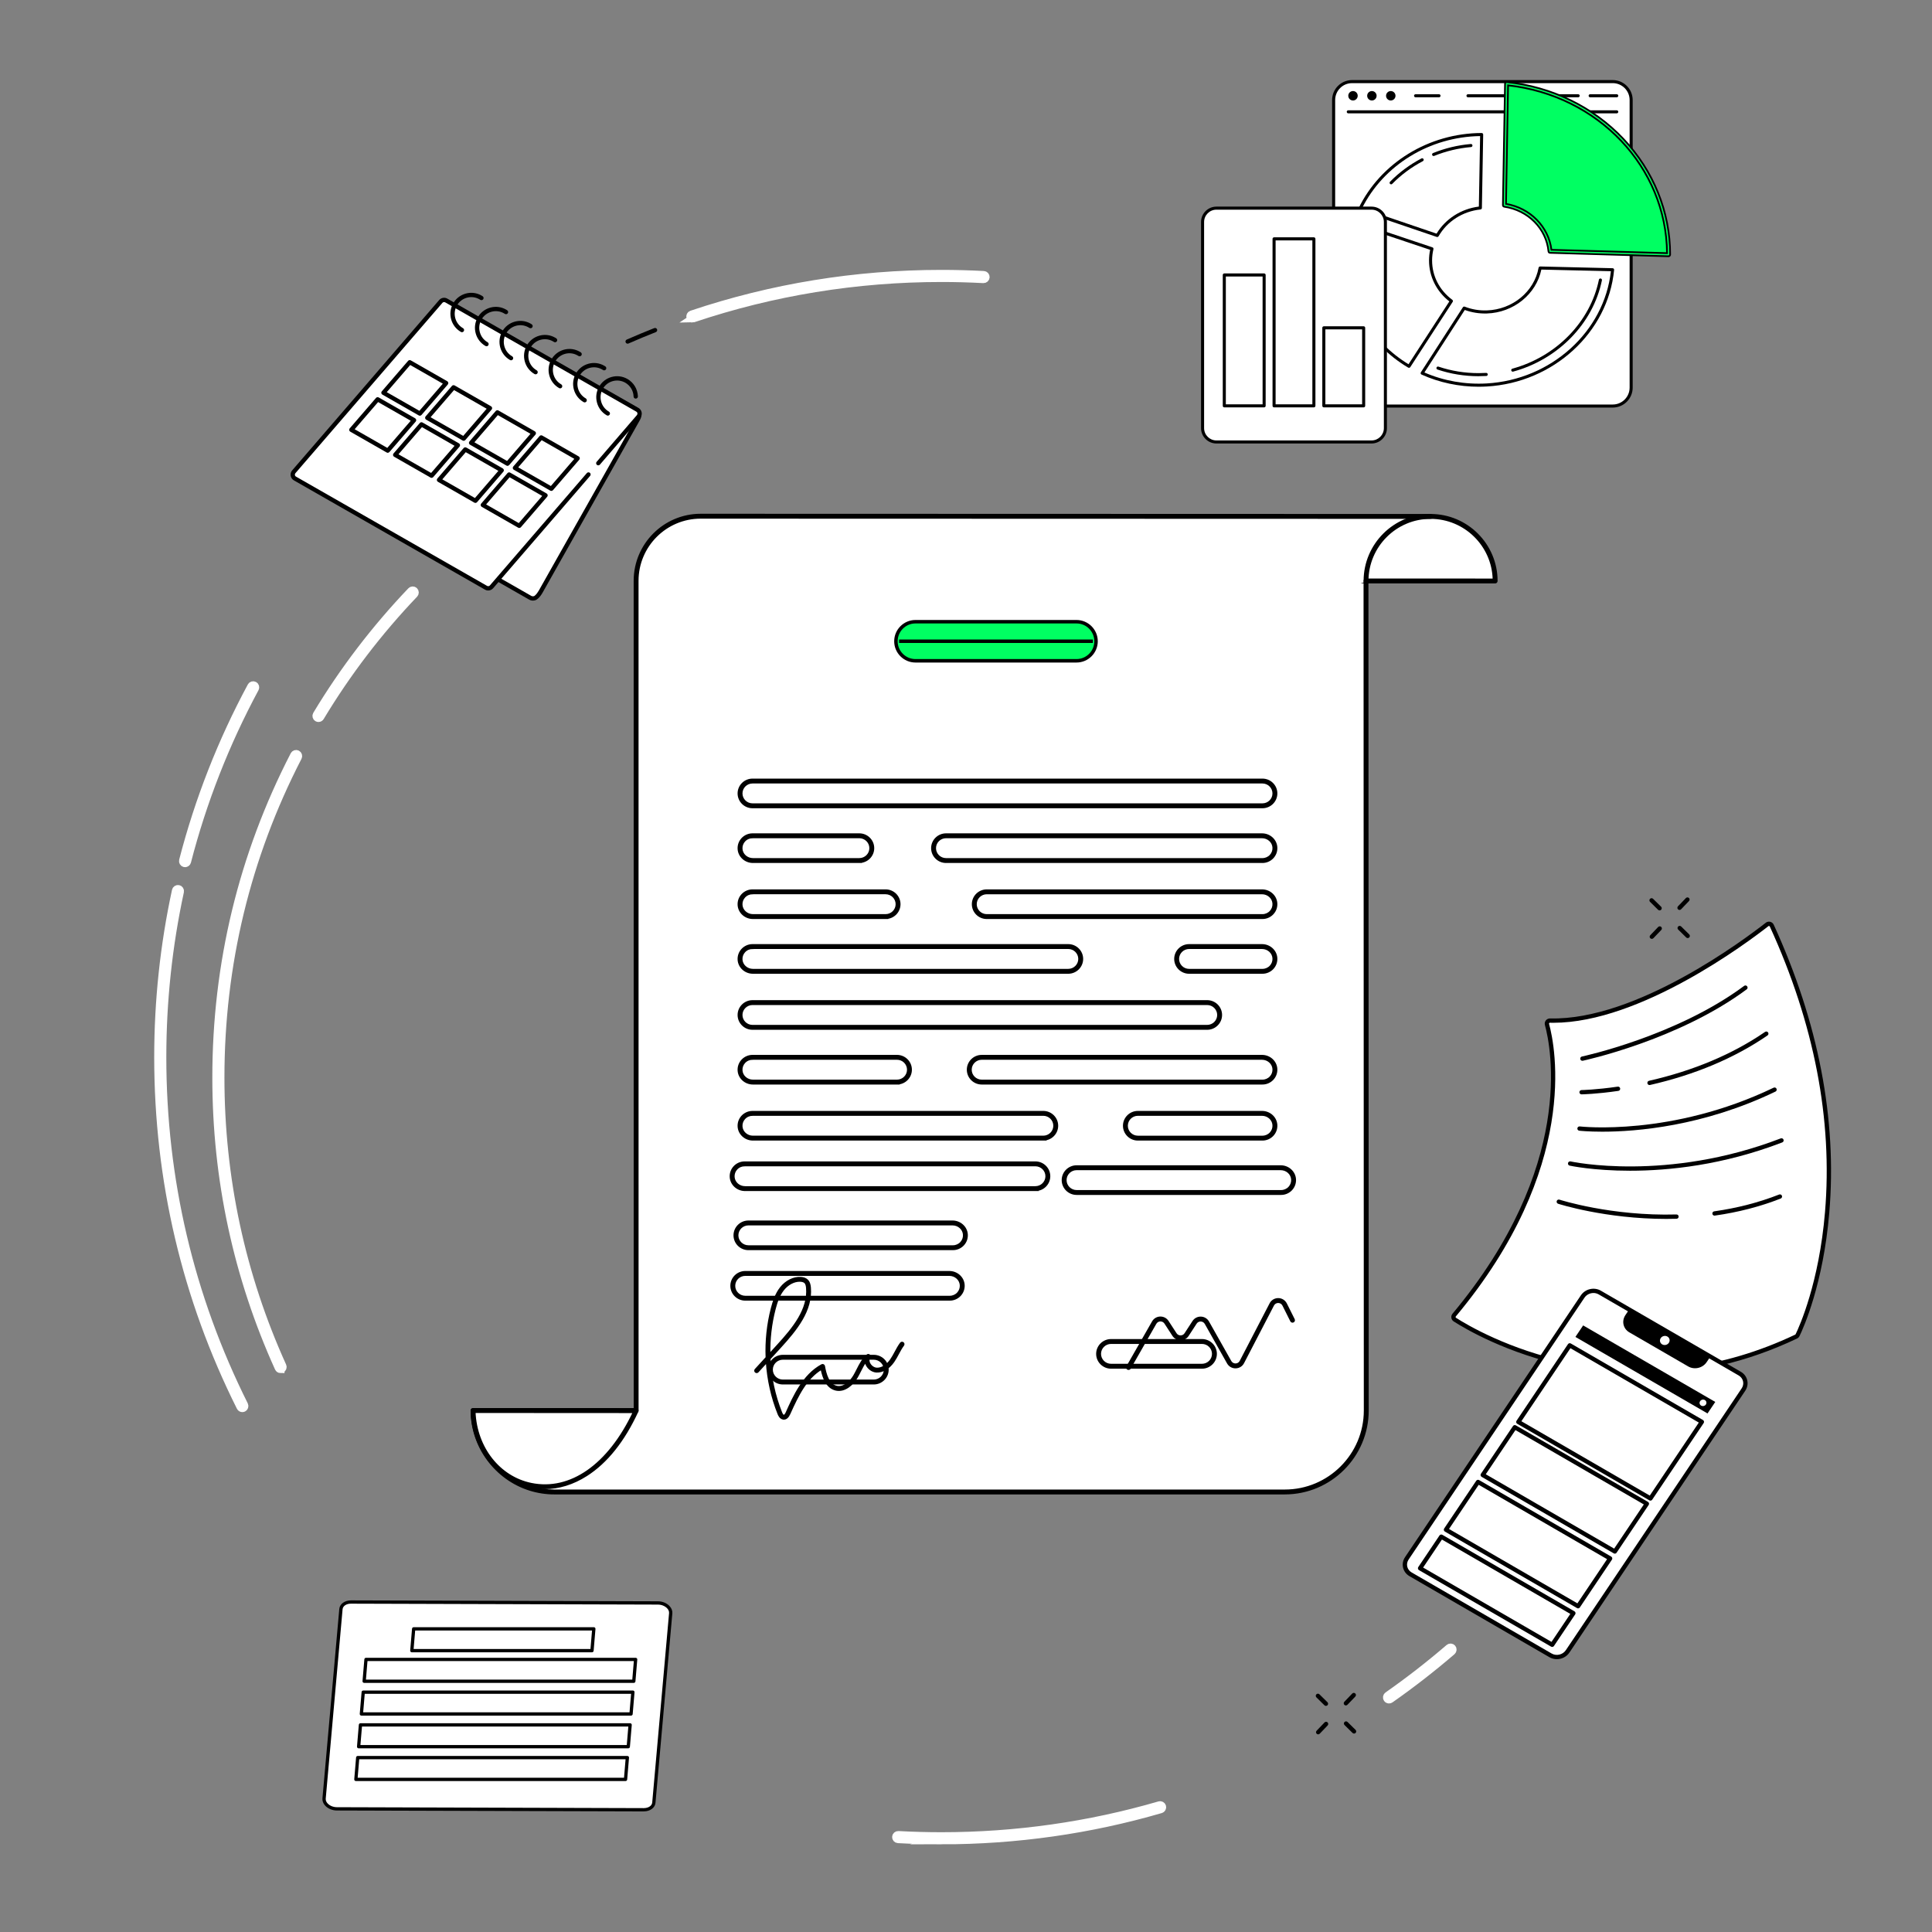 <?xml version="1.0" encoding="UTF-8"?><svg id="Layer_4" xmlns="http://www.w3.org/2000/svg" viewBox="0 0 2227.57 2227.57"><rect x="0" y="0" width="2227.57" height="2227.57" fill="#808080" stroke="none"/><defs><style>.cls-1,.cls-2,.cls-3{stroke-width:2px;}.cls-1,.cls-2,.cls-3,.cls-4,.cls-5{stroke-miterlimit:10;}.cls-1,.cls-2,.cls-3,.cls-5{stroke:#000;}.cls-2,.cls-5{fill:#00ff62;}.cls-6,.cls-3{fill:#fff;}.cls-4{stroke:#fff;stroke-width:9px;}.cls-5{stroke-width:4px;}</style></defs><g id="Stay_at_home"><path class="cls-6" d="M1677.43,1521.5c25.46,16.33,192.89,114.79,393.47,19.56.73-.34,1.31-.91,1.66-1.64,7.73-15.98,93.11-203.85-29.72-472.19-.96-2.09-3.6-2.78-5.39-1.37-22.5,17.62-149.52,113.33-250.27,110.86-2.37-.06-4.14,2.12-3.51,4.42,7.26,26.56,35.32,164.64-107.02,335.11-1.36,1.63-1.01,4.1.79,5.26Z"/><path d="M1893.66,1584.6c-28.37,0-56.95-3.02-85.68-9.06-70.28-14.79-118.72-43.5-131.89-51.95-1.45-.93-2.43-2.44-2.69-4.14-.26-1.71.22-3.46,1.34-4.79,141.64-169.63,113.59-307.04,106.53-332.86-.5-1.84-.12-3.75,1.05-5.25,1.19-1.51,3-2.35,4.92-2.31,99.56,2.48,224.6-91.48,248.68-110.33,1.44-1.13,3.3-1.53,5.09-1.09,1.82.44,3.31,1.68,4.09,3.38,51.57,112.66,73.11,224.35,64.04,331.98-6.94,82.27-29.82,133-34.34,142.33-.59,1.23-1.57,2.2-2.83,2.79-57.93,27.5-117.63,41.3-178.31,41.3ZM1787.08,1179.19c-.47,0-.74.25-.86.41-.14.18-.28.47-.17.88,7.17,26.24,35.71,165.82-107.51,337.35-.27.33-.27.68-.24.86.03.17.12.5.47.72,12.99,8.33,60.78,36.66,130.24,51.28,89.06,18.74,176.82,8.02,260.83-31.87.22-.11.39-.27.49-.47,4.45-9.2,27-59.19,33.86-140.59,9-106.76-12.4-217.62-63.61-329.49-.21-.45-.6-.59-.76-.63-.18-.04-.53-.08-.85.18-24,18.79-147.48,111.42-247.94,111.43-1.32,0-2.61-.02-3.92-.05-.01,0-.02,0-.03,0Z"/><path d="M1824.46,1223.06c-1.15,0-2.18-.8-2.42-1.97-.28-1.34.58-2.66,1.92-2.94,1.08-.23,108.66-23.3,187.01-81.44,1.1-.82,2.65-.59,3.47.51.82,1.1.59,2.65-.51,3.47-79.24,58.8-187.86,82.09-188.95,82.32-.17.04-.34.05-.51.05Z"/><path d="M1901.86,1251.04c-1.13,0-2.15-.78-2.42-1.93-.3-1.34.53-2.66,1.87-2.97,51.23-11.64,96.25-30.61,133.81-56.39,1.13-.78,2.67-.49,3.45.64.78,1.13.49,2.67-.64,3.45-38.08,26.14-83.68,45.36-135.52,57.14-.19.04-.37.06-.55.06Z"/><path d="M1823.52,1261.79c-1.35,0-2.46-1.09-2.48-2.45-.02-1.37,1.08-2.49,2.45-2.51.16,0,16.6-.27,41.74-3.95,1.36-.19,2.61.74,2.81,2.09.2,1.36-.74,2.62-2.09,2.81-25.49,3.73-42.22,4-42.39,4h-.03Z"/><path d="M1847.34,1304.82c-16.53,0-26.17-1.09-26.48-1.13-1.36-.16-2.33-1.4-2.17-2.76.16-1.36,1.39-2.33,2.76-2.17,1.05.13,105.96,11.9,223.51-44.66,1.24-.59,2.72-.08,3.31,1.16.59,1.23.08,2.72-1.16,3.31-83.51,40.19-160.79,46.25-199.77,46.25Z"/><path d="M1879.38,1349.83c-42.48,0-69.07-5.77-69.61-5.89-1.34-.3-2.18-1.63-1.87-2.96.3-1.33,1.62-2.18,2.96-1.88,1.09.25,110.82,23.98,242.3-26.55,1.28-.49,2.71.15,3.21,1.43.49,1.28-.15,2.71-1.43,3.2-68.25,26.23-130.75,32.65-175.57,32.65Z"/><path d="M1976.79,1401.59c-1.22,0-2.28-.9-2.45-2.14-.19-1.36.75-2.61,2.11-2.8,26.44-3.72,51.63-10.24,74.87-19.38,1.28-.5,2.71.13,3.22,1.4.5,1.28-.13,2.71-1.4,3.22-23.6,9.28-49.16,15.9-75.99,19.67-.12.02-.23.02-.35.02Z"/><path d="M1921.2,1405.39c-70.35,0-124.16-17.31-124.73-17.49-1.3-.43-2.01-1.83-1.59-3.13.43-1.3,1.83-2.01,3.13-1.59.59.19,59.74,19.18,134.9,17.08,1.44-.04,2.51,1.04,2.55,2.41.04,1.37-1.04,2.51-2.41,2.55-3.99.11-7.95.17-11.85.17Z"/><path class="cls-6" d="M2005.93,1583.77l-161.44-93.5c-6.6-3.82-15.4-1.78-19.66,4.57l-202.74,301.87c-4.26,6.34-2.37,14.59,4.23,18.41l161.44,93.5c6.6,3.82,15.4,1.78,19.66-4.57l202.74-301.87c4.26-6.34,2.37-14.59-4.23-18.41Z"/><path d="M1794.98,1913.01c-2.92,0-5.84-.72-8.47-2.24l-161.44-93.5c-3.79-2.19-6.4-5.68-7.36-9.83-.96-4.16-.14-8.46,2.31-12.11l202.74-301.87c4.97-7.4,15.27-9.79,22.97-5.33l161.45,93.5c3.79,2.19,6.4,5.68,7.36,9.83.96,4.16.14,8.46-2.31,12.11l-202.74,301.87c-3.27,4.87-8.87,7.57-14.5,7.58ZM1837.21,1490.82c-4.01,0-8,1.93-10.33,5.4l-202.74,301.87c-1.68,2.5-2.24,5.42-1.59,8.22.65,2.79,2.43,5.16,5.01,6.66l161.45,93.5c5.49,3.18,12.82,1.47,16.36-3.81l202.74-301.87c1.68-2.5,2.24-5.42,1.59-8.22-.65-2.79-2.43-5.16-5.01-6.66l-161.45-93.5c-1.87-1.08-3.95-1.6-6.03-1.6Z"/><path d="M1878.38,1509.9l-4.33,6.44c-4.6,6.85-2.55,15.74,4.57,19.86l67.87,39.3c7.12,4.12,16.62,1.92,21.22-4.93l4.33-6.44-93.65-54.24Z"/><path class="cls-6" d="M1916.46,1550.04c-2.59-1.5-3.33-4.73-1.66-7.22,1.67-2.49,5.12-3.29,7.71-1.79,2.59,1.5,3.33,4.73,1.66,7.22-1.67,2.49-5.12,3.29-7.71,1.79Z"/><polygon points="1968.76 1629.68 1816.43 1541.46 1825.35 1528.19 1977.68 1616.41 1968.76 1629.68"/><path d="M1902.93,1730.18c-.42,0-.85-.11-1.24-.33l-152.33-88.22c-.59-.34-1.02-.92-1.17-1.59-.15-.67-.03-1.37.36-1.94l59.31-88.32c.73-1.08,2.17-1.42,3.3-.76l152.33,88.22c.59.34,1.02.92,1.17,1.59.15.67.03,1.37-.36,1.94l-59.31,88.32c-.48.71-1.26,1.1-2.06,1.1ZM1754.14,1638.66l148.03,85.73,56.54-84.19-148.03-85.73-56.54,84.19Z"/><path class="cls-6" d="M1966.87,1619.37c-1.19,1.76-3.63,2.33-5.47,1.27-1.84-1.06-2.36-3.36-1.18-5.12,1.19-1.76,3.63-2.33,5.47-1.27,1.84,1.06,2.36,3.36,1.18,5.12Z"/><path d="M1861.87,1791.32c-.42,0-.85-.11-1.24-.33l-152.33-88.22c-.59-.34-1.02-.92-1.17-1.59-.15-.67-.03-1.37.36-1.94l36.98-55.06c.73-1.08,2.17-1.42,3.3-.76l152.33,88.22c.59.34,1.02.92,1.17,1.59.15.67.03,1.37-.36,1.94l-36.98,55.06c-.48.71-1.26,1.1-2.06,1.1ZM1713.08,1699.8l148.03,85.73,34.21-50.93-148.03-85.73-34.21,50.93Z"/><path d="M1819.49,1854.42c-.42,0-.85-.11-1.24-.33l-152.33-88.22c-.59-.34-1.02-.92-1.17-1.59-.15-.67-.03-1.37.36-1.94l36.98-55.06c.73-1.08,2.17-1.42,3.3-.76l152.33,88.22c.59.34,1.02.92,1.17,1.59.15.67.03,1.37-.36,1.94l-36.98,55.06c-.48.71-1.26,1.1-2.06,1.1ZM1670.7,1762.9l148.03,85.73,34.21-50.93-148.03-85.73-34.21,50.93Z"/><path d="M1789.63,1898.88c-.42,0-.85-.11-1.24-.33l-152.33-88.22c-.59-.34-1.02-.92-1.17-1.59-.15-.67-.03-1.37.36-1.94l24.46-36.42c.73-1.08,2.17-1.42,3.3-.76l152.33,88.22c.59.34,1.02.92,1.17,1.59.16.67.03,1.37-.36,1.94l-24.46,36.42c-.48.71-1.26,1.1-2.06,1.1ZM1640.84,1807.36l148.03,85.73,21.69-32.29-148.03-85.73-21.69,32.29Z"/><path d="M478.75,523.19c-.31,0-.62-.06-.92-.18-9.48-3.79-19.83-10.01-20.27-10.27-1.17-.71-1.55-2.23-.84-3.4.71-1.17,2.23-1.55,3.4-.84.1.06,10.45,6.27,19.55,9.92,1.27.51,1.89,1.95,1.38,3.22-.39.97-1.32,1.56-2.3,1.56Z"/><path class="cls-6" d="M573.49,667.56l37.72,21.57c3.13,1.79,7.11.69,8.89-2.46l116.52-205.32c1.99-3.51.78-7.96-2.7-9.95l-95.59-54.66-64.85,250.82Z"/><path class="cls-6" d="M573.49,667.56l37.72,21.57c1.83,1.05,3.96,1.1,5.77.33,0,0,3.02-1.37,6.37-7.26,2.88-5.06,112.43-199.37,112.43-199.37,2.41-4.25,1.2-8.71-2.28-10.7l-95.59-54.66-64.43,250.08Z"/><path d="M614.41,692.47c-1.53,0-3.05-.4-4.42-1.19l-37.72-21.57c-1.19-.68-1.6-2.2-.92-3.38.68-1.19,2.2-1.6,3.38-.92l37.72,21.57c1.09.63,2.39.7,3.56.21h0s2.42-1.33,5.19-6.2c2.85-5,111.33-197.41,112.43-199.36,1.66-2.92,1.1-5.93-1.35-7.33l-95.59-54.66c-1.19-.68-1.6-2.2-.92-3.38.68-1.19,2.19-1.6,3.38-.92l95.59,54.66c4.82,2.76,6.2,8.81,3.21,14.08-1.09,1.94-109.58,194.36-112.43,199.37-3.65,6.4-7.12,8.11-7.5,8.29-1.17.5-2.39.75-3.6.75Z"/><path class="cls-6" d="M678.53,547.08l-111.81,129.55c-1.57,1.82-4.2,2.28-6.28,1.09l-220.42-126.05c-2.75-1.57-3.37-5.27-1.3-7.68l169.53-196.44c1.57-1.82,4.2-2.28,6.28-1.09l220.42,126.05c2.75,1.57,3.37,5.27,1.3,7.68l-46.44,53.89-11.28,12.99Z"/><path d="M562.91,680.85c-1.27,0-2.54-.32-3.7-.98l-220.42-126.05c-1.95-1.12-3.29-3.03-3.67-5.25-.38-2.23.24-4.49,1.72-6.2l169.53-196.44c2.34-2.72,6.29-3.39,9.39-1.62l220.42,126.05c1.95,1.12,3.29,3.03,3.67,5.25.38,2.23-.24,4.49-1.72,6.2l-46.45,53.89c-.89,1.04-2.46,1.15-3.5.26-1.04-.89-1.15-2.46-.26-3.5l46.44-53.89c.5-.59.72-1.36.59-2.13-.08-.44-.34-1.27-1.24-1.78l-220.42-126.05c-1.04-.6-2.38-.37-3.17.55l-169.53,196.44c-.5.58-.72,1.36-.59,2.12.08.44.34,1.27,1.24,1.78l220.42,126.05c1.04.6,2.38.36,3.17-.56l111.81-129.55c.9-1.04,2.46-1.15,3.5-.26,1.04.9,1.15,2.46.26,3.5l-111.81,129.55c-1.46,1.7-3.56,2.61-5.69,2.61Z"/><path d="M525.45,661.94c-.24.04-.47.09-.69.13l.69-.13Z"/><polygon class="cls-6" points="472.41 417.68 514.42 441.7 484.09 476.84 442.08 452.82 472.41 417.68"/><path d="M484.09,479.32c-.42,0-.84-.11-1.23-.33l-42.01-24.03c-.64-.37-1.09-1-1.21-1.73-.12-.73.08-1.48.57-2.04l30.33-35.14c.77-.9,2.08-1.12,3.11-.53l42.01,24.03c.64.37,1.09,1,1.21,1.73.12.73-.08,1.48-.57,2.04l-30.33,35.14c-.48.56-1.18.86-1.88.86ZM445.92,452.16l37.62,21.52,27.03-31.32-37.62-21.52-27.03,31.32Z"/><polygon class="cls-6" points="435.4 460.41 477.42 484.44 447.08 519.58 405.07 495.55 435.4 460.41"/><path d="M447.08,522.06c-.42,0-.84-.11-1.23-.33l-42.01-24.03c-.64-.37-1.09-1-1.21-1.73-.12-.73.08-1.48.57-2.04l30.33-35.14c.78-.9,2.08-1.12,3.11-.53l42.01,24.03c.64.37,1.09,1,1.21,1.73.12.73-.08,1.48-.57,2.04l-30.33,35.14c-.48.56-1.18.86-1.88.86ZM408.92,494.9l37.62,21.52,27.03-31.32-37.62-21.52-27.03,31.32Z"/><polygon class="cls-6" points="522.94 446.57 564.96 470.6 534.62 505.74 492.61 481.72 522.94 446.57"/><path d="M534.62,508.22c-.42,0-.84-.11-1.23-.33l-42.01-24.03c-.64-.37-1.09-1-1.21-1.73-.12-.73.08-1.48.57-2.04l30.33-35.14c.78-.9,2.08-1.12,3.11-.53l42.01,24.03c.64.37,1.09,1,1.21,1.73.12.73-.08,1.48-.57,2.04l-30.33,35.14c-.48.56-1.18.86-1.88.86ZM496.46,481.06l37.62,21.52,27.03-31.31-37.62-21.52-27.03,31.31Z"/><polygon class="cls-6" points="485.94 489.31 527.95 513.34 497.62 548.48 455.61 524.45 485.94 489.31"/><path d="M497.62,550.96c-.42,0-.84-.11-1.23-.33l-42.01-24.03c-.64-.37-1.09-1-1.21-1.73-.12-.73.08-1.48.57-2.04l30.33-35.14c.78-.9,2.08-1.12,3.11-.53l42.01,24.03c.64.37,1.09,1,1.21,1.73.12.73-.08,1.48-.57,2.04l-30.33,35.14c-.48.56-1.18.86-1.88.86ZM459.45,523.79l37.62,21.52,27.03-31.31-37.62-21.52-27.03,31.31Z"/><polygon class="cls-6" points="573.48 475.47 615.49 499.5 585.16 534.64 543.14 510.61 573.48 475.47"/><path d="M585.15,537.12c-.42,0-.84-.11-1.23-.33l-42.01-24.03c-.64-.37-1.09-1-1.21-1.73-.12-.73.08-1.48.57-2.04l30.33-35.14c.78-.9,2.08-1.12,3.11-.53l42.01,24.03c.64.37,1.09,1,1.21,1.73.12.73-.08,1.48-.57,2.04l-30.33,35.14c-.48.56-1.18.86-1.88.86ZM546.99,509.96l37.62,21.52,27.03-31.32-37.62-21.52-27.03,31.32Z"/><polygon class="cls-6" points="536.47 518.21 578.48 542.23 548.15 577.38 506.14 553.35 536.47 518.21"/><path d="M548.15,579.86c-.42,0-.84-.11-1.23-.33l-42.01-24.03c-.64-.37-1.09-1-1.21-1.73-.12-.73.08-1.48.57-2.04l30.33-35.14c.77-.9,2.08-1.12,3.11-.53l42.01,24.03c.64.37,1.09,1,1.21,1.73.12.73-.08,1.48-.57,2.04l-30.33,35.14c-.48.56-1.18.86-1.88.86ZM509.98,552.69l37.62,21.52,27.03-31.32-37.62-21.52-27.03,31.32Z"/><polygon class="cls-6" points="624.01 504.37 666.02 528.4 635.69 563.54 593.68 539.51 624.01 504.37"/><path d="M635.69,566.02c-.42,0-.84-.11-1.23-.33l-42.01-24.03c-.64-.37-1.09-1-1.21-1.73-.12-.73.08-1.48.57-2.04l30.33-35.14c.78-.9,2.08-1.12,3.11-.53l42.01,24.03c.64.37,1.09,1,1.21,1.73.12.73-.08,1.48-.57,2.04l-30.33,35.14c-.48.56-1.18.86-1.88.86ZM597.52,538.85l37.62,21.52,27.03-31.32-37.62-21.52-27.03,31.32Z"/><polygon class="cls-6" points="587 547.11 629.01 571.13 598.68 606.27 556.67 582.25 587 547.11"/><path d="M598.68,608.75c-.42,0-.84-.11-1.23-.33l-42.01-24.03c-.64-.37-1.09-1-1.21-1.73-.12-.73.08-1.48.57-2.04l30.33-35.14c.78-.9,2.08-1.12,3.11-.53l42.01,24.03c.64.37,1.09,1,1.21,1.73.12.73-.08,1.48-.57,2.04l-30.33,35.14c-.48.56-1.18.86-1.88.86ZM560.51,581.59l37.62,21.52,27.03-31.32-37.62-21.52-27.03,31.32Z"/><path d="M532.63,383.03c-.42,0-.84-.11-1.23-.33-11.49-6.57-15.5-21.32-8.94-32.88,3.19-5.62,8.37-9.65,14.58-11.35,6.18-1.69,12.63-.87,18.18,2.3.43.25.85.5,1.25.77,1.14.75,1.46,2.29.71,3.43-.75,1.15-2.29,1.46-3.43.71-.32-.21-.66-.42-1-.61-4.4-2.52-9.51-3.16-14.41-1.82-4.93,1.35-9.04,4.55-11.57,9.02-5.21,9.19-2.04,20.91,7.09,26.13,1.19.68,1.6,2.2.92,3.38-.46.8-1.29,1.25-2.16,1.25Z"/><path d="M560.93,399.22c-.42,0-.84-.11-1.23-.33-11.49-6.57-15.5-21.32-8.94-32.88,3.19-5.62,8.37-9.65,14.58-11.35,6.17-1.69,12.63-.88,18.18,2.3.43.24.84.5,1.25.77,1.15.75,1.47,2.29.72,3.43-.75,1.15-2.29,1.47-3.43.72-.32-.21-.66-.41-.99-.61-4.4-2.52-9.52-3.16-14.41-1.82-4.93,1.35-9.04,4.55-11.57,9.02-5.22,9.19-2.04,20.91,7.09,26.13,1.19.68,1.6,2.2.92,3.38-.46.8-1.29,1.25-2.16,1.25Z"/><path d="M589.22,415.4c-.42,0-.84-.11-1.23-.33-11.49-6.57-15.5-21.32-8.94-32.88,3.19-5.62,8.37-9.65,14.58-11.35,6.18-1.69,12.63-.87,18.18,2.3.43.25.84.5,1.25.77,1.15.75,1.47,2.29.72,3.43-.75,1.15-2.28,1.47-3.43.72-.32-.21-.66-.42-1-.61-4.4-2.52-9.51-3.16-14.41-1.82-4.93,1.35-9.04,4.55-11.57,9.02-5.21,9.19-2.04,20.91,7.09,26.13,1.19.68,1.6,2.2.92,3.38-.46.8-1.29,1.25-2.16,1.25Z"/><path d="M617.52,431.58c-.42,0-.84-.11-1.23-.33-11.49-6.57-15.5-21.32-8.94-32.88,3.19-5.62,8.37-9.65,14.58-11.35,6.18-1.69,12.63-.87,18.18,2.3.43.24.84.5,1.25.77,1.15.75,1.47,2.29.71,3.43-.75,1.15-2.29,1.47-3.43.71-.32-.21-.65-.41-.99-.61-4.4-2.52-9.52-3.17-14.41-1.82-4.93,1.35-9.04,4.55-11.57,9.02-5.22,9.19-2.04,20.91,7.09,26.13,1.19.68,1.6,2.2.92,3.38-.46.8-1.29,1.25-2.16,1.25Z"/><path d="M645.82,447.76c-.42,0-.84-.11-1.23-.33-11.49-6.57-15.5-21.32-8.94-32.88,3.19-5.62,8.37-9.65,14.57-11.35,6.18-1.69,12.63-.87,18.18,2.3.43.24.84.5,1.25.77,1.15.75,1.47,2.29.72,3.43-.75,1.15-2.29,1.47-3.43.72-.32-.21-.66-.42-1-.61-4.4-2.52-9.52-3.16-14.41-1.82-4.93,1.35-9.04,4.55-11.57,9.02-5.21,9.19-2.04,20.91,7.09,26.13,1.19.68,1.6,2.2.92,3.39-.46.8-1.29,1.25-2.16,1.25Z"/><path d="M674.11,463.94c-.42,0-.84-.11-1.23-.33-11.49-6.57-15.5-21.32-8.94-32.88,3.19-5.62,8.37-9.65,14.57-11.35,6.18-1.69,12.63-.87,18.18,2.3.43.25.84.5,1.25.77,1.15.75,1.47,2.29.72,3.43-.75,1.15-2.28,1.47-3.43.72-.32-.21-.66-.42-1-.61-4.4-2.52-9.52-3.16-14.41-1.82-4.93,1.35-9.04,4.55-11.57,9.02-5.21,9.19-2.04,20.91,7.09,26.13,1.19.68,1.6,2.2.92,3.38-.46.8-1.29,1.25-2.16,1.25Z"/><path d="M700.8,479.2c-.42,0-.84-.11-1.23-.33-11.49-6.57-15.5-21.32-8.94-32.88,3.19-5.62,8.37-9.65,14.58-11.35,6.17-1.69,12.63-.87,18.18,2.3,7.27,4.16,11.79,11.67,12.09,20.09.05,1.37-1.02,2.52-2.39,2.57-1.43.06-2.52-1.02-2.57-2.39-.23-6.69-3.82-12.66-9.59-15.96-4.4-2.52-9.52-3.16-14.41-1.82-4.93,1.35-9.04,4.55-11.57,9.02-5.21,9.19-2.03,20.91,7.09,26.13,1.19.68,1.6,2.2.92,3.38-.46.8-1.29,1.25-2.16,1.25Z"/><path class="cls-4" d="M1085.45,2121.98c-16.63,0-33.45-.46-49.99-1.36-1.37-.07-2.42-1.24-2.34-2.61.08-1.37,1.25-2.41,2.61-2.34,16.45.9,33.18,1.35,49.72,1.35,85.53,0,170.13-12,251.47-35.68,1.32-.38,2.69.37,3.07,1.69.38,1.32-.37,2.69-1.69,3.07-81.79,23.8-166.86,35.88-252.86,35.88Z"/><path class="cls-4" d="M1601.51,1959.57c-.78,0-1.55-.37-2.03-1.06-.78-1.12-.51-2.67.61-3.45,24.37-17.07,48.17-35.56,70.74-54.98,1.04-.89,2.61-.78,3.5.26s.78,2.6-.26,3.5c-22.69,19.52-46.62,38.12-71.13,55.28-.43.3-.93.45-1.42.45Z"/><path class="cls-4" d="M798.27,367.39c-1.04,0-2-.65-2.35-1.69-.44-1.3.26-2.7,1.56-3.14,92.54-31.11,189.43-46.88,287.98-46.88,16.21,0,32.61.43,48.73,1.29,1.37.07,2.42,1.24,2.34,2.61-.07,1.37-1.24,2.41-2.61,2.35-16.04-.85-32.35-1.29-48.47-1.29-98.01,0-194.37,15.69-286.4,46.63-.26.09-.53.13-.79.13Z"/><path d="M723.65,396.26c-.95,0-1.86-.55-2.27-1.48-.55-1.25.02-2.72,1.27-3.27,10.44-4.58,21.11-9.03,31.7-13.21,1.28-.5,2.72.12,3.22,1.4.5,1.27-.12,2.71-1.4,3.22-10.54,4.15-21.15,8.57-31.53,13.13-.32.14-.66.21-1,.21Z"/><path class="cls-4" d="M213.37,995.34c-.2,0-.41-.03-.62-.08-1.33-.34-2.12-1.7-1.78-3.02,18.03-69.77,44.52-137.38,78.75-200.95.65-1.21,2.15-1.66,3.36-1.01,1.21.65,1.66,2.15,1.01,3.36-34.04,63.22-60.38,130.45-78.31,199.84-.29,1.12-1.3,1.86-2.4,1.86Z"/><path class="cls-4" d="M279.43,1623.66c-.91,0-1.79-.5-2.22-1.37-62.98-125.91-94.91-261.66-94.91-403.46,0-64.71,6.88-129.29,20.44-191.96.29-1.34,1.62-2.19,2.95-1.9,1.34.29,2.19,1.61,1.9,2.95-13.49,62.32-20.33,126.56-20.33,190.91,0,141.03,31.75,276.02,94.38,401.24.61,1.23.12,2.71-1.11,3.33-.36.18-.74.26-1.11.26Z"/><path class="cls-4" d="M367.21,827.95c-.43,0-.88-.12-1.28-.36-1.17-.71-1.55-2.23-.85-3.4,30.87-51.32,67.54-99.35,108.99-142.76.94-.99,2.52-1.03,3.51-.08.99.95,1.03,2.52.08,3.51-41.2,43.15-77.65,90.89-108.33,141.89-.47.77-1.29,1.2-2.13,1.2Z"/><path class="cls-4" d="M323.52,1578.68c-.94,0-1.85-.54-2.26-1.46-47.74-105.45-71.95-218.08-71.95-334.77,0-131.07,30.25-256.18,89.9-371.88.63-1.22,2.12-1.7,3.34-1.07,1.22.63,1.7,2.12,1.07,3.34-59.29,114.98-89.35,239.33-89.35,369.6,0,115.98,24.06,227.92,71.51,332.72.56,1.25.01,2.72-1.24,3.28-.33.15-.68.22-1.02.22Z"/><path d="M1551.78,1966.36c-.62,0-1.24-.23-1.72-.69-.99-.95-1.02-2.52-.08-3.51l9.13-9.53c.95-.99,2.52-1.02,3.51-.08.99.95,1.02,2.52.08,3.51l-9.13,9.53c-.49.51-1.14.76-1.79.76Z"/><path d="M1519.84,1999.7c-.62,0-1.24-.23-1.72-.69-.99-.95-1.02-2.52-.08-3.51l9.13-9.53c.95-.99,2.52-1.02,3.51-.08.99.95,1.02,2.52.08,3.51l-9.13,9.53c-.49.51-1.14.76-1.79.76Z"/><path d="M1528.79,1966.87c-.63,0-1.26-.24-1.74-.71l-9.26-9.12c-.98-.96-.99-2.53-.03-3.51.96-.98,2.53-.99,3.51-.03l9.26,9.12c.98.96.99,2.53.03,3.51-.49.49-1.13.74-1.77.74Z"/><path d="M1561.22,1998.78c-.63,0-1.26-.24-1.74-.71l-9.26-9.12c-.98-.96-.99-2.53-.03-3.51.96-.98,2.53-.99,3.51-.03l9.26,9.12c.98.96.99,2.53.03,3.51-.49.49-1.13.74-1.77.74Z"/><path d="M1936.48,1049.17c-.62,0-1.24-.23-1.72-.69-.99-.95-1.02-2.52-.08-3.51l9.13-9.53c.95-.99,2.52-1.02,3.51-.08.99.95,1.02,2.52.08,3.51l-9.13,9.53c-.49.51-1.14.76-1.79.76Z"/><path d="M1904.53,1082.52c-.62,0-1.24-.23-1.72-.69-.99-.95-1.02-2.52-.08-3.51l9.13-9.53c.95-.99,2.52-1.02,3.51-.08.99.95,1.02,2.52.08,3.51l-9.13,9.53c-.49.51-1.14.76-1.79.76Z"/><path d="M1913.49,1049.68c-.63,0-1.26-.24-1.74-.71l-9.26-9.12c-.98-.96-.99-2.53-.03-3.51.96-.98,2.53-.99,3.51-.03l9.26,9.12c.98.96.99,2.53.03,3.51-.49.49-1.13.74-1.77.74Z"/><path d="M1945.91,1081.6c-.63,0-1.26-.24-1.74-.71l-9.26-9.12c-.98-.96-.99-2.53-.03-3.51.96-.98,2.53-.99,3.51-.03l9.26,9.12c.98.96.99,2.53.03,3.51-.49.49-1.13.74-1.77.74Z"/></g><path class="cls-6" d="M742.24,2086.62l-353.88-1.06c-8.19-.02-15.24-5.73-14.7-11.89l19.43-218.39c.42-4.76,5.32-8.19,11.64-8.18l353.88,1.06c8.19.02,15.24,5.73,14.7,11.89l-19.43,218.39c-.42,4.76-5.32,8.19-11.64,8.18Z"/><path d="M742.29,2088.52h-.06l-353.88-1.06c-5.24-.02-10.28-2.12-13.49-5.64-2.25-2.47-3.35-5.42-3.09-8.32l19.43-218.39c.51-5.74,6.18-9.9,13.48-9.9h.06l353.88,1.05c5.24.02,10.28,2.12,13.49,5.64,2.25,2.47,3.35,5.42,3.09,8.31l-19.43,218.39c-.51,5.74-6.18,9.9-13.48,9.9ZM742.25,2084.73h.05c5.3,0,9.37-2.71,9.7-6.45l19.43-218.39c.21-2.34-1.04-4.24-2.11-5.42-2.47-2.7-6.57-4.39-10.7-4.41l-353.88-1.05c-5.33-.1-9.42,2.69-9.75,6.45l-19.43,218.39c-.21,2.34,1.04,4.24,2.11,5.42,2.47,2.7,6.57,4.39,10.7,4.41l353.88,1.06Z"/><path d="M730.76,1940.35h-310.91c-.53,0-1.04-.22-1.39-.61-.36-.39-.54-.91-.49-1.44l2.12-25.15c.08-.98.9-1.74,1.89-1.74h310.91c.53,0,1.04.22,1.39.61.36.39.54.91.49,1.44l-2.12,25.15c-.08.98-.9,1.74-1.89,1.74ZM421.91,1936.56h307.11l1.8-21.36h-307.11l-1.8,21.36Z"/><path d="M682.55,1905.08h-207.72c-.53,0-1.04-.22-1.39-.61-.36-.39-.54-.91-.49-1.44l2.12-25.15c.08-.98.9-1.74,1.89-1.74h207.72c.53,0,1.04.22,1.4.61.36.39.54.91.49,1.44l-2.12,25.15c-.08.98-.9,1.74-1.89,1.74ZM476.89,1901.29h203.92l1.8-21.36h-203.92l-1.8,21.36Z"/><path d="M727.58,1978.08h-310.91c-.53,0-1.04-.22-1.39-.61-.36-.39-.54-.91-.49-1.44l2.12-25.15c.08-.98.9-1.74,1.89-1.74h310.91c.53,0,1.04.22,1.4.61.36.39.54.91.49,1.44l-2.12,25.15c-.08.98-.9,1.74-1.89,1.74ZM418.73,1974.29h307.11l1.8-21.36h-307.11l-1.8,21.36Z"/><path d="M724.41,2015.8h-310.91c-.53,0-1.04-.22-1.4-.61-.36-.39-.54-.91-.49-1.44l2.12-25.15c.08-.98.9-1.74,1.89-1.74h310.91c.53,0,1.04.22,1.39.61.36.39.54.91.49,1.44l-2.12,25.15c-.08.98-.9,1.74-1.89,1.74ZM415.56,2012.01h307.11l1.8-21.36h-307.11l-1.8,21.36Z"/><path d="M721.23,2053.53h-310.91c-.53,0-1.04-.22-1.39-.61-.36-.39-.54-.91-.49-1.44l2.12-25.15c.08-.98.9-1.74,1.89-1.74h310.91c.53,0,1.04.22,1.4.61.36.39.54.91.49,1.44l-2.12,25.15c-.08.98-.9,1.74-1.89,1.74ZM412.38,2049.74h307.11l1.8-21.36h-307.11l-1.8,21.36Z"/><g id="Divorce"><path class="cls-3" d="M1723.88,669.88c0-41.4-33.32-74.44-74.42-74.44l-841.59-.25c-41.1,0-74.45,33.33-74.45,74.43l.04,956.82-188.05-.11c0,41.92,27.76,77.73,66.01,89.68,8.83,2.76,18.21,4.25,27.94,4.25l842-.02c51.89,0,93.93-42.06,93.93-93.94l-.31-956.43,148.9.02Z"/><path class="cls-1" d="M639.36,1722.07c-9.71,0-19.29-1.46-28.48-4.33-39.62-12.38-67.28-49.98-67.28-91.42,0-.48.19-.95.53-1.29.34-.34.8-.53,1.29-.53l186.23.11-.04-955c0-42.04,34.21-76.25,76.26-76.25l841.59.25c42.04,0,76.24,34.21,76.24,76.26,0,.48-.19.95-.53,1.29-.34.34-.8.53-1.29.53l-147.08-.02.31,954.61c0,52.8-42.95,95.76-95.75,95.76l-842,.02ZM547.25,1628.15c.8,39.14,27.18,74.39,64.71,86.12,8.84,2.76,18.06,4.16,27.39,4.16l842-.02c50.79,0,92.11-41.33,92.11-92.12l-.31-956.43c0-.48.19-.95.53-1.29.34-.34.8-.53,1.29-.53l147.06.02c-.97-39.21-33.15-70.81-72.58-70.81l-841.59-.25c-40.05,0-72.63,32.57-72.63,72.61l.04,956.82c0,.48-.19.95-.53,1.29s-.8.53-1.29.53l-186.21-.11Z"/><path class="cls-1" d="M1575.03,671.66c-1,0-1.82-.81-1.82-1.82,0-42.04,34.2-76.24,76.23-76.24,1,0,1.82.81,1.82,1.82s-.81,1.82-1.82,1.82c-40.03,0-72.6,32.57-72.6,72.6,0,1-.81,1.82-1.82,1.82Z"/><path class="cls-1" d="M1455.57,930.9h-587.93c-8.94,0-16.21-7.22-16.21-16.09s7.27-16.09,16.21-16.09h587.93c8.94,0,16.21,7.22,16.21,16.09s-7.27,16.09-16.21,16.09ZM867.64,902.35c-6.93,0-12.57,5.59-12.57,12.45s5.64,12.45,12.57,12.45h587.93c6.93,0,12.57-5.59,12.57-12.45s-5.64-12.45-12.57-12.45h-587.93Z"/><path class="cls-1" d="M1391.83,1186.34h-524.19c-8.94,0-16.21-7.22-16.21-16.09s7.27-16.09,16.21-16.09h524.19c8.94,0,16.21,7.22,16.21,16.09s-7.27,16.09-16.21,16.09ZM867.64,1157.79c-6.93,0-12.57,5.59-12.57,12.45s5.64,12.45,12.57,12.45h524.19c6.93,0,12.57-5.59,12.57-12.45s-5.64-12.45-12.57-12.45h-524.19Z"/><path class="cls-1" d="M1385.84,1577.08h-104.79c-8.94,0-16.21-7.22-16.21-16.09s7.27-16.09,16.21-16.09h104.79c8.94,0,16.21,7.22,16.21,16.09s-7.27,16.09-16.21,16.09ZM1281.04,1548.53c-6.93,0-12.57,5.59-12.57,12.45s5.64,12.45,12.57,12.45h104.79c6.93,0,12.57-5.59,12.57-12.45s-5.64-12.45-12.57-12.45h-104.79Z"/><path class="cls-1" d="M1007.44,1595.27h-104.79c-8.94,0-16.21-7.22-16.21-16.09s7.27-16.09,16.21-16.09h104.79c8.94,0,16.21,7.22,16.21,16.09s-7.27,16.09-16.21,16.09ZM902.64,1566.73c-6.93,0-12.57,5.59-12.57,12.45s5.64,12.45,12.57,12.45h104.79c6.93,0,12.57-5.59,12.57-12.45s-5.64-12.45-12.57-12.45h-104.79Z"/><path class="cls-1" d="M1202.88,1314.06h-334.75c-8.8,0-16.12-6.6-16.67-15.02-.29-4.48,1.24-8.75,4.3-12.03,3.06-3.26,7.38-5.14,11.87-5.14h335.24c8.94,0,16.21,7.22,16.21,16.09s-7.27,16.09-16.21,16.09ZM867.64,1285.51c-3.48,0-6.84,1.45-9.22,3.99-2.37,2.53-3.55,5.84-3.33,9.3.43,6.52,6.15,11.62,13.04,11.62h334.75c6.93,0,12.57-5.59,12.57-12.46s-5.64-12.46-12.57-12.46h-335.24Z"/><path class="cls-1" d="M1193.78,1372.27h-334.75c-8.8,0-16.12-6.6-16.67-15.02-.29-4.48,1.24-8.75,4.3-12.03,3.06-3.26,7.38-5.14,11.87-5.14h335.24c8.94,0,16.21,7.22,16.21,16.09s-7.27,16.09-16.21,16.09ZM858.54,1343.73c-3.48,0-6.84,1.45-9.22,3.99-2.37,2.53-3.55,5.84-3.33,9.3.43,6.52,6.15,11.62,13.04,11.62h334.75c6.93,0,12.57-5.59,12.57-12.46s-5.64-12.46-12.57-12.46h-335.24Z"/><path class="cls-1" d="M1455.57,1314.06h-143.61c-8.94,0-16.21-7.22-16.21-16.09s7.27-16.09,16.21-16.09h143.12c8.8,0,16.12,6.6,16.67,15.02.29,4.48-1.23,8.75-4.3,12.03-3.06,3.26-7.39,5.14-11.87,5.14ZM1311.96,1285.51c-6.93,0-12.57,5.59-12.57,12.46s5.64,12.46,12.57,12.46h143.61c3.49,0,6.85-1.45,9.22-3.99,2.37-2.53,3.55-5.84,3.33-9.3-.43-6.52-6.15-11.62-13.04-11.62h-143.12Z"/><path class="cls-1" d="M1455.57,1249.45h-323.63c-8.94,0-16.21-7.22-16.21-16.09s7.27-16.09,16.21-16.09h323.13c8.8,0,16.12,6.6,16.67,15.02.29,4.48-1.23,8.75-4.3,12.03-3.06,3.26-7.38,5.14-11.87,5.14ZM1131.94,1220.9c-6.93,0-12.57,5.59-12.57,12.46s5.64,12.46,12.57,12.46h323.63c3.48,0,6.84-1.45,9.22-3.99,2.37-2.53,3.55-5.84,3.33-9.3-.43-6.52-6.15-11.62-13.04-11.62h-323.13Z"/><path class="cls-1" d="M1477.11,1376.74h-235.78c-8.94,0-16.21-7.22-16.21-16.09s7.27-16.09,16.21-16.09h235.28c8.8,0,16.12,6.6,16.67,15.02.29,4.48-1.24,8.75-4.3,12.03-3.06,3.26-7.38,5.14-11.87,5.14ZM1241.33,1348.19c-6.93,0-12.57,5.59-12.57,12.46s5.64,12.46,12.57,12.46h235.78c3.48,0,6.84-1.45,9.22-3.99,2.37-2.53,3.55-5.84,3.33-9.3-.43-6.52-6.15-11.62-13.04-11.62h-235.28Z"/><path class="cls-1" d="M1098.71,1440.41h-235.78c-8.94,0-16.21-7.22-16.21-16.09s7.27-16.09,16.21-16.09h235.28c8.8,0,16.12,6.6,16.67,15.02.29,4.48-1.23,8.75-4.3,12.03-3.06,3.26-7.39,5.14-11.87,5.14ZM862.93,1411.86c-6.93,0-12.57,5.59-12.57,12.46s5.64,12.46,12.57,12.46h235.78c3.49,0,6.85-1.45,9.22-3.99,2.37-2.53,3.55-5.84,3.33-9.3-.43-6.52-6.15-11.62-13.04-11.62h-235.28Z"/><path class="cls-1" d="M1095.07,1498.62h-235.78c-8.94,0-16.21-7.22-16.21-16.09s7.27-16.09,16.21-16.09h235.28c8.8,0,16.12,6.6,16.67,15.02.29,4.48-1.24,8.75-4.3,12.03-3.06,3.26-7.38,5.14-11.87,5.14ZM859.29,1470.08c-6.93,0-12.57,5.59-12.57,12.46s5.64,12.46,12.57,12.46h235.78c3.48,0,6.84-1.45,9.22-3.99,2.37-2.53,3.55-5.84,3.33-9.3-.43-6.52-6.15-11.62-13.04-11.62h-235.28Z"/><path class="cls-1" d="M1034.21,1249.45h-166.08c-8.8,0-16.12-6.6-16.67-15.02-.29-4.48,1.24-8.75,4.3-12.03,3.06-3.26,7.38-5.14,11.87-5.14h166.57c8.94,0,16.21,7.22,16.21,16.09s-7.27,16.09-16.21,16.09ZM867.64,1220.9c-3.48,0-6.84,1.45-9.22,3.99-2.37,2.53-3.55,5.84-3.33,9.3.43,6.52,6.15,11.62,13.04,11.62h166.08c6.93,0,12.57-5.59,12.57-12.46s-5.64-12.46-12.57-12.46h-166.57Z"/><path class="cls-1" d="M1231.66,1121.73h-363.53c-8.8,0-16.12-6.6-16.67-15.02-.29-4.48,1.24-8.75,4.3-12.03,3.06-3.26,7.38-5.14,11.87-5.14h364.03c8.94,0,16.21,7.22,16.21,16.09s-7.27,16.09-16.21,16.09ZM867.64,1093.18c-3.48,0-6.84,1.45-9.22,3.99-2.37,2.53-3.55,5.84-3.33,9.3.43,6.52,6.15,11.62,13.04,11.62h363.53c6.93,0,12.57-5.59,12.57-12.46s-5.64-12.46-12.57-12.46h-364.03Z"/><path class="cls-1" d="M1455.57,1121.73h-84.53c-8.94,0-16.21-7.22-16.21-16.09s7.27-16.09,16.21-16.09h84.03c8.8,0,16.12,6.6,16.67,15.02.29,4.48-1.23,8.75-4.3,12.03-3.06,3.26-7.39,5.14-11.87,5.14ZM1371.04,1093.18c-6.93,0-12.57,5.59-12.57,12.46s5.64,12.46,12.57,12.46h84.53c3.48,0,6.84-1.45,9.22-3.99,2.37-2.53,3.55-5.84,3.33-9.3-.43-6.52-6.15-11.62-13.04-11.62h-84.03Z"/><path class="cls-1" d="M990.78,994.01h-122.65c-8.8,0-16.12-6.6-16.67-15.02-.29-4.48,1.24-8.75,4.3-12.03,3.06-3.26,7.38-5.14,11.87-5.14h123.14c8.94,0,16.21,7.22,16.21,16.09s-7.27,16.09-16.21,16.09ZM867.64,965.46c-3.48,0-6.84,1.45-9.22,3.99-2.37,2.53-3.55,5.84-3.33,9.3.43,6.52,6.15,11.62,13.04,11.62h122.65c6.93,0,12.57-5.59,12.57-12.46s-5.64-12.46-12.57-12.46h-123.14Z"/><path class="cls-1" d="M1455.57,994.01h-364.8c-8.94,0-16.21-7.22-16.21-16.09s7.27-16.09,16.21-16.09h364.31c8.8,0,16.12,6.6,16.67,15.02.29,4.48-1.23,8.75-4.3,12.03-3.06,3.26-7.38,5.14-11.87,5.14ZM1090.77,965.46c-6.93,0-12.57,5.59-12.57,12.46s5.64,12.46,12.57,12.46h364.8c3.48,0,6.84-1.45,9.22-3.99,2.37-2.53,3.55-5.84,3.33-9.3-.43-6.52-6.15-11.62-13.04-11.62h-364.31Z"/><path class="cls-1" d="M1021.08,1058.62h-152.95c-8.8,0-16.12-6.6-16.67-15.02-.29-4.48,1.24-8.75,4.3-12.03,3.06-3.26,7.38-5.14,11.87-5.14h153.44c8.94,0,16.21,7.22,16.21,16.09s-7.27,16.09-16.21,16.09ZM867.64,1030.07c-3.48,0-6.84,1.45-9.22,3.99-2.37,2.53-3.55,5.84-3.33,9.3.43,6.52,6.15,11.62,13.04,11.62h152.95c6.93,0,12.57-5.59,12.57-12.46s-5.64-12.46-12.57-12.46h-153.44Z"/><path class="cls-1" d="M1455.57,1058.62h-317.84c-8.94,0-16.21-7.22-16.21-16.09s7.27-16.09,16.21-16.09h317.34c8.8,0,16.12,6.6,16.67,15.02.29,4.48-1.23,8.75-4.3,12.03-3.06,3.26-7.39,5.14-11.87,5.14ZM1137.73,1030.07c-6.93,0-12.57,5.59-12.57,12.46s5.64,12.46,12.57,12.46h317.84c3.49,0,6.85-1.45,9.22-3.99,2.37-2.53,3.55-5.84,3.33-9.3-.43-6.52-6.15-11.62-13.04-11.62h-317.34Z"/><path class="cls-5" d="M1241.19,761.89h-185.67c-12.42,0-22.53-10.11-22.53-22.53s10.11-22.53,22.53-22.53h185.67c12.42,0,22.53,10.11,22.53,22.53s-10.11,22.53-22.53,22.53ZM1260.09,739.35,1036.63,739.35"/><path class="cls-1" d="M1301.16,1578.56c-.31,0-.62-.08-.9-.24-.87-.5-1.18-1.61-.68-2.48l29.59-51.78c1.77-3.1,4.95-5.01,8.52-5.11,3.54-.09,6.85,1.62,8.8,4.61l9.21,14.18c1.22,1.88,3.21,2.96,5.46,2.96h0c2.24,0,4.23-1.08,5.46-2.96l9.17-14.1c1.95-3,5.23-4.71,8.82-4.61,3.58.11,6.76,2.04,8.52,5.16l25.69,45.55c1.19,2.11,3.37,3.32,5.78,3.31,2.43-.04,4.54-1.35,5.66-3.51l34.47-66.39c1.77-3.4,5.19-5.48,9.08-5.47,3.83.03,7.28,2.18,9,5.61l9.06,18.11c.45.9.09,1.99-.81,2.44-.9.45-1.99.08-2.44-.81l-9.06-18.11c-1.12-2.23-3.27-3.58-5.77-3.6-.02,0-.04,0-.05,0-2.47,0-4.63,1.31-5.77,3.51l-34.47,66.39c-1.74,3.36-5.04,5.4-8.83,5.47-3.76.08-7.15-1.86-9.01-5.16l-25.69-45.55c-1.13-2-3.17-3.23-5.46-3.31-2.32-.08-4.41,1.03-5.66,2.96l-9.17,14.1c-1.88,2.89-5.06,4.62-8.51,4.62h0c-3.45,0-6.63-1.73-8.51-4.62l-9.21-14.18c-1.25-1.92-3.34-3.02-5.64-2.96-2.29.07-4.33,1.29-5.46,3.28l-29.59,51.78c-.34.59-.95.92-1.58.92Z"/><path class="cls-3" d="M545.41,1626.33c2.36,93.22,124.25,138.7,188.05.11l-188.05-.11Z"/><path class="cls-1" d="M627.82,1715.97c-5.39,0-10.77-.55-16.11-1.64-38.99-8.03-67-44.2-68.11-87.96-.01-.49.17-.97.52-1.32.34-.35.81-.55,1.3-.55l188.05.11c.62,0,1.2.32,1.53.84.33.52.38,1.18.12,1.74-15.68,34.06-35.51,58.9-58.94,73.84-15.5,9.88-31.96,14.93-48.35,14.93ZM547.3,1628.15c1.8,41.22,28.37,75.05,65.14,82.62,45.23,9.31,89.27-21.49,118.17-82.51l-183.31-.11Z"/><path class="cls-1" d="M903.76,1635.81c-.12,0-.24,0-.37-.01-3.75-.26-5.42-4.44-5.97-5.82-7.59-19.02-12.08-39.21-13.42-59.61l-10.25,11.21c-.68.74-1.83.79-2.57.12-.74-.68-.79-1.83-.12-2.57l12.66-13.85c-.76-19.08,1.23-38.28,6.04-56.79,1.99-7.68,4.78-16.49,10.37-23.62,6.05-7.72,14.94-12.17,23.2-11.62,3.2.21,5.71,1.18,7.43,2.87,2.41,2.35,2.98,5.77,3.21,8.48,2.23,26.27-15.82,48.42-34.5,68.86l-12.05,13.18c1.01,21.21,5.49,42.26,13.37,62.01.91,2.28,1.87,3.47,2.84,3.54,1.42.11,2.57-1.96,3.35-3.71,8.13-18.19,19.26-43.09,40.58-54.6.51-.28,1.13-.29,1.66-.04.53.25.9.75,1,1.32,1.6,9.07,4.82,21.39,14.29,23.59,8.33,1.94,16.1-5.52,20.22-12.49,1.35-2.28,2.59-4.74,3.79-7.11,3.01-5.97,6.13-12.14,11.39-16.62.7-.6,1.73-.58,2.41.04.68.62.78,1.65.25,2.4-1.81,2.54-.94,5.36-.26,6.81,1.55,3.33,4.94,5.83,8.24,6.09,5.75.45,11.97-3.3,16.65-10.02,1.93-2.76,3.57-5.83,5.16-8.8,1.86-3.48,3.79-7.08,6.23-10.34.6-.8,1.74-.97,2.55-.37.8.6.97,1.74.37,2.55-2.28,3.04-4.05,6.36-5.94,9.88-1.64,3.06-3.33,6.23-5.38,9.17-5.43,7.79-12.87,12.11-19.92,11.56-4.62-.36-9.14-3.65-11.25-8.17-.52-1.11-.86-2.24-1.03-3.35-2.38,3.23-4.26,6.95-6.21,10.82-1.23,2.43-2.5,4.94-3.91,7.33-4.75,8.03-13.94,16.57-24.18,14.18-10.63-2.47-14.62-14.25-16.57-23.97-17.32,10.43-26.95,29.59-36.8,51.64-1.74,3.89-3.95,5.86-6.56,5.86ZM921.95,1476.83c-6.75,0-13.92,3.86-18.95,10.28-5.18,6.61-7.82,14.98-9.71,22.29-4.4,16.97-6.4,34.52-6.04,52.03l9.54-10.44c18.13-19.84,35.66-41.29,33.56-66.1-.18-2.08-.58-4.67-2.13-6.18-1.09-1.07-2.81-1.68-5.13-1.84-.38-.02-.76-.04-1.15-.04Z"/></g><rect class="cls-6" x="1537.66" y="94.08" width="343.03" height="374.09" rx="21.24" ry="21.24"/><path d="M1859.46,469.93h-300.56c-12.68,0-23-10.32-23-23V115.32c0-12.68,10.32-23,23-23h300.56c12.68,0,23,10.32,23,23v331.61c0,12.68-10.32,23-23,23ZM1558.9,95.85c-10.74,0-19.47,8.74-19.47,19.47v331.61c0,10.74,8.73,19.47,19.47,19.47h300.56c10.74,0,19.47-8.74,19.47-19.47V115.32c0-10.74-8.73-19.47-19.47-19.47h-300.56Z"/><path d="M1864.09,130.69h-309.54c-.97,0-1.76-.79-1.76-1.76s.79-1.76,1.76-1.76h309.54c.97,0,1.76.79,1.76,1.76s-.79,1.76-1.76,1.76Z"/><path d="M1565.43,110.42c0,3.01-2.44,5.44-5.44,5.44s-5.44-2.44-5.44-5.44,2.44-5.44,5.44-5.44,5.44,2.44,5.44,5.44Z"/><path d="M1587.21,110.42c0,3.01-2.44,5.44-5.44,5.44s-5.44-2.44-5.44-5.44,2.44-5.44,5.44-5.44,5.44,2.44,5.44,5.44Z"/><path d="M1608.99,110.42c0,3.01-2.44,5.44-5.44,5.44s-5.44-2.44-5.44-5.44,2.44-5.44,5.44-5.44,5.44,2.44,5.44,5.44Z"/><path d="M1864.09,112.18h-30.67c-.97,0-1.76-.79-1.76-1.76s.79-1.76,1.76-1.76h30.67c.97,0,1.76.79,1.76,1.76s-.79,1.76-1.76,1.76Z"/><path d="M1819.62,112.18h-127.05c-.97,0-1.76-.79-1.76-1.76s.79-1.76,1.76-1.76h127.05c.97,0,1.76.79,1.76,1.76s-.79,1.76-1.76,1.76Z"/><path d="M1659.17,112.18h-27.04c-.97,0-1.76-.79-1.76-1.76s.79-1.76,1.76-1.76h27.04c.97,0,1.76.79,1.76,1.76s-.79,1.76-1.76,1.76Z"/><path class="cls-6" d="M1657.13,271.52c9.9-17.32,28.31-29.55,49.71-31.76l1.49-84.65c-61.47.21-115.71,34.84-140.42,86.02l89.22,30.38Z"/><path d="M1657.13,273.28c-.19,0-.38-.03-.57-.09l-89.22-30.38c-.48-.16-.86-.52-1.06-.99-.2-.47-.18-.99.04-1.45,25.42-52.66,81.15-86.81,142-87.02h0c.47,0,.92.19,1.26.53.33.34.52.8.51,1.27l-1.49,84.65c-.02.89-.7,1.63-1.58,1.72-20.44,2.11-38.52,13.66-48.36,30.88-.32.56-.91.89-1.53.89ZM1570.38,240.11l85.96,29.27c10.29-17.08,28.34-28.62,48.77-31.2l1.43-81.29c-58.11.85-111.19,33.3-136.15,83.22Z"/><path d="M1652.93,179.88c-.7,0-1.36-.42-1.64-1.1-.37-.9.07-1.93.97-2.3,13.9-5.63,28.55-9.14,43.55-10.44.98-.11,1.83.63,1.91,1.61.08.97-.63,1.82-1.6,1.91-14.64,1.27-28.95,4.7-42.53,10.19-.22.09-.44.13-.66.13Z"/><path d="M1603.97,212.53c-.45,0-.89-.17-1.23-.5-.7-.68-.71-1.8-.03-2.5,10.5-10.72,22.68-19.75,36.2-26.85.86-.45,1.93-.12,2.38.74.45.86.12,1.93-.74,2.38-13.19,6.92-25.07,15.74-35.32,26.19-.35.35-.8.53-1.26.53Z"/><path class="cls-6" d="M1775.71,309.03c-5.04,27.81-30.38,49.68-61.41,50.64-9.26.29-18.1-1.31-26.12-4.44l-48.45,75.02c22.52,10.17,47.96,15.15,74.57,13.62,77.39-4.45,138.23-62.7,144.99-132.84l-83.58-2Z"/><path d="M1705.01,445.9c-22.89,0-45.54-4.8-66.01-14.04-.47-.21-.82-.62-.97-1.11-.15-.49-.07-1.02.21-1.46l48.45-75.02c.45-.7,1.34-.99,2.12-.69,8.06,3.14,16.62,4.61,25.43,4.32,29.61-.92,54.74-21.61,59.73-49.2.16-.85.94-1.45,1.78-1.45l83.58,2c.49.01.95.23,1.28.59.33.37.48.85.44,1.34-6.96,72.23-70,130.03-146.65,134.43-3.13.18-6.26.27-9.39.27ZM1642.32,429.47c22.28,9.69,47.07,14.06,71.87,12.63,74.25-4.27,135.44-59.72,143.14-129.36l-80.18-1.92c-5.91,28.47-32.07,49.65-62.81,50.61-8.81.26-17.37-1.09-25.47-4.05l-46.56,72.09Z"/><path d="M1704.86,433.76c-16.36,0-32.33-2.59-47.47-7.7-.92-.31-1.42-1.31-1.11-2.24.31-.92,1.31-1.42,2.24-1.11,14.77,4.99,30.36,7.51,46.34,7.51,2.86,0,5.77-.08,8.64-.25.97-.06,1.81.69,1.86,1.66.06.97-.69,1.81-1.66,1.86-2.94.17-5.91.25-8.84.25Z"/><path d="M1744.19,428.53c-.78,0-1.49-.52-1.7-1.3-.26-.94.3-1.91,1.24-2.17,50.72-13.83,89.9-54.09,99.8-102.58.2-.96,1.13-1.57,2.08-1.37.95.19,1.57,1.13,1.38,2.08-10.17,49.77-50.33,91.1-102.33,105.27-.16.04-.31.06-.47.06Z"/><path class="cls-6" d="M1624.56,422.36l48.89-75.24c-14.63-10.83-24.03-27.68-24.03-46.79,0-4.62.55-9.12,1.6-13.46l-89.56-30.02c-4.81,14.1-7.41,29.1-7.41,44.65,0,51.47,28.24,95.78,70.5,120.86Z"/><path d="M1624.55,424.12c-.31,0-.62-.08-.9-.25-44.69-26.52-71.36-72.27-71.36-122.38,0-15.41,2.52-30.62,7.5-45.22.31-.92,1.31-1.41,2.23-1.1l89.56,30.02c.87.29,1.37,1.2,1.15,2.08-1.03,4.27-1.55,8.66-1.55,13.04,0,17.87,8.5,34.41,23.31,45.37.75.55.94,1.6.43,2.38l-48.89,75.24c-.34.52-.9.8-1.48.8ZM1562.58,259.09c-4.48,13.72-6.76,27.97-6.76,42.41,0,48.3,25.46,92.47,68.18,118.47l47.07-72.44c-14.9-11.63-23.42-28.75-23.42-47.2,0-4.12.43-8.25,1.29-12.29l-86.37-28.95Z"/><path class="cls-2" d="M1734.61,236.56c28.27,4.21,50,26.11,52.58,53.18l136.67,3.96c0-.06,0-.12,0-.17,0-100.26-79.88-186.06-186.8-197.1l-2.45,140.14Z"/><path class="cls-2" d="M1923.84,295.46h-.04l-136.67-3.96c-.89-.03-1.62-.71-1.71-1.6-2.51-26.28-23.51-47.5-51.08-51.6-.88-.13-1.52-.89-1.5-1.78l2.45-140.14c0-.49.22-.96.59-1.29.37-.33.86-.48,1.35-.44,51.95,5.37,99.75,28.68,134.6,65.64,34.69,36.79,53.79,84.11,53.79,133.22,0,.48-.19,1.02-.53,1.35-.33.32-.78.59-1.25.59ZM1788.78,288.02l133.31,3.86c-.95-99.22-79.29-181.86-183.3-193.5l-2.39,136.68c27.88,4.8,49.11,26.27,52.38,52.96Z"/><rect class="cls-6" x="1386.55" y="239.98" width="210.8" height="269.59" rx="15.96" ry="15.96"/><path d="M1581.38,511.34h-178.88c-9.77,0-17.72-7.95-17.72-17.72v-237.67c0-9.77,7.95-17.72,17.72-17.72h178.88c9.77,0,17.72,7.95,17.72,17.72v237.67c0,9.77-7.95,17.72-17.72,17.72ZM1402.51,241.75c-7.83,0-14.2,6.37-14.2,14.2v237.67c0,7.83,6.37,14.2,14.2,14.2h178.88c7.83,0,14.2-6.37,14.2-14.2v-237.67c0-7.83-6.37-14.2-14.2-14.2h-178.88Z"/><rect class="cls-6" x="1411.61" y="317.03" width="45.92" height="150.9"/><path d="M1457.52,469.69h-45.92c-.97,0-1.76-.79-1.76-1.76v-150.9c0-.98.79-1.76,1.76-1.76h45.92c.97,0,1.76.79,1.76,1.76v150.9c0,.98-.79,1.76-1.76,1.76ZM1413.37,466.16h42.39v-147.37h-42.39v147.37Z"/><rect class="cls-6" x="1468.99" y="275.38" width="45.92" height="192.54"/><path d="M1514.9,469.69h-45.92c-.97,0-1.76-.79-1.76-1.76v-192.54c0-.98.79-1.76,1.76-1.76h45.92c.97,0,1.76.79,1.76,1.76v192.54c0,.98-.79,1.76-1.76,1.76ZM1470.75,466.16h42.39v-189.01h-42.39v189.01Z"/><rect class="cls-6" x="1526.36" y="377.96" width="45.92" height="89.96"/><path d="M1572.28,469.69h-45.92c-.97,0-1.76-.79-1.76-1.76v-89.96c0-.97.79-1.76,1.76-1.76h45.92c.97,0,1.76.79,1.76,1.76v89.96c0,.98-.79,1.76-1.76,1.76ZM1528.13,466.16h42.39v-86.43h-42.39v86.43Z"/></svg>